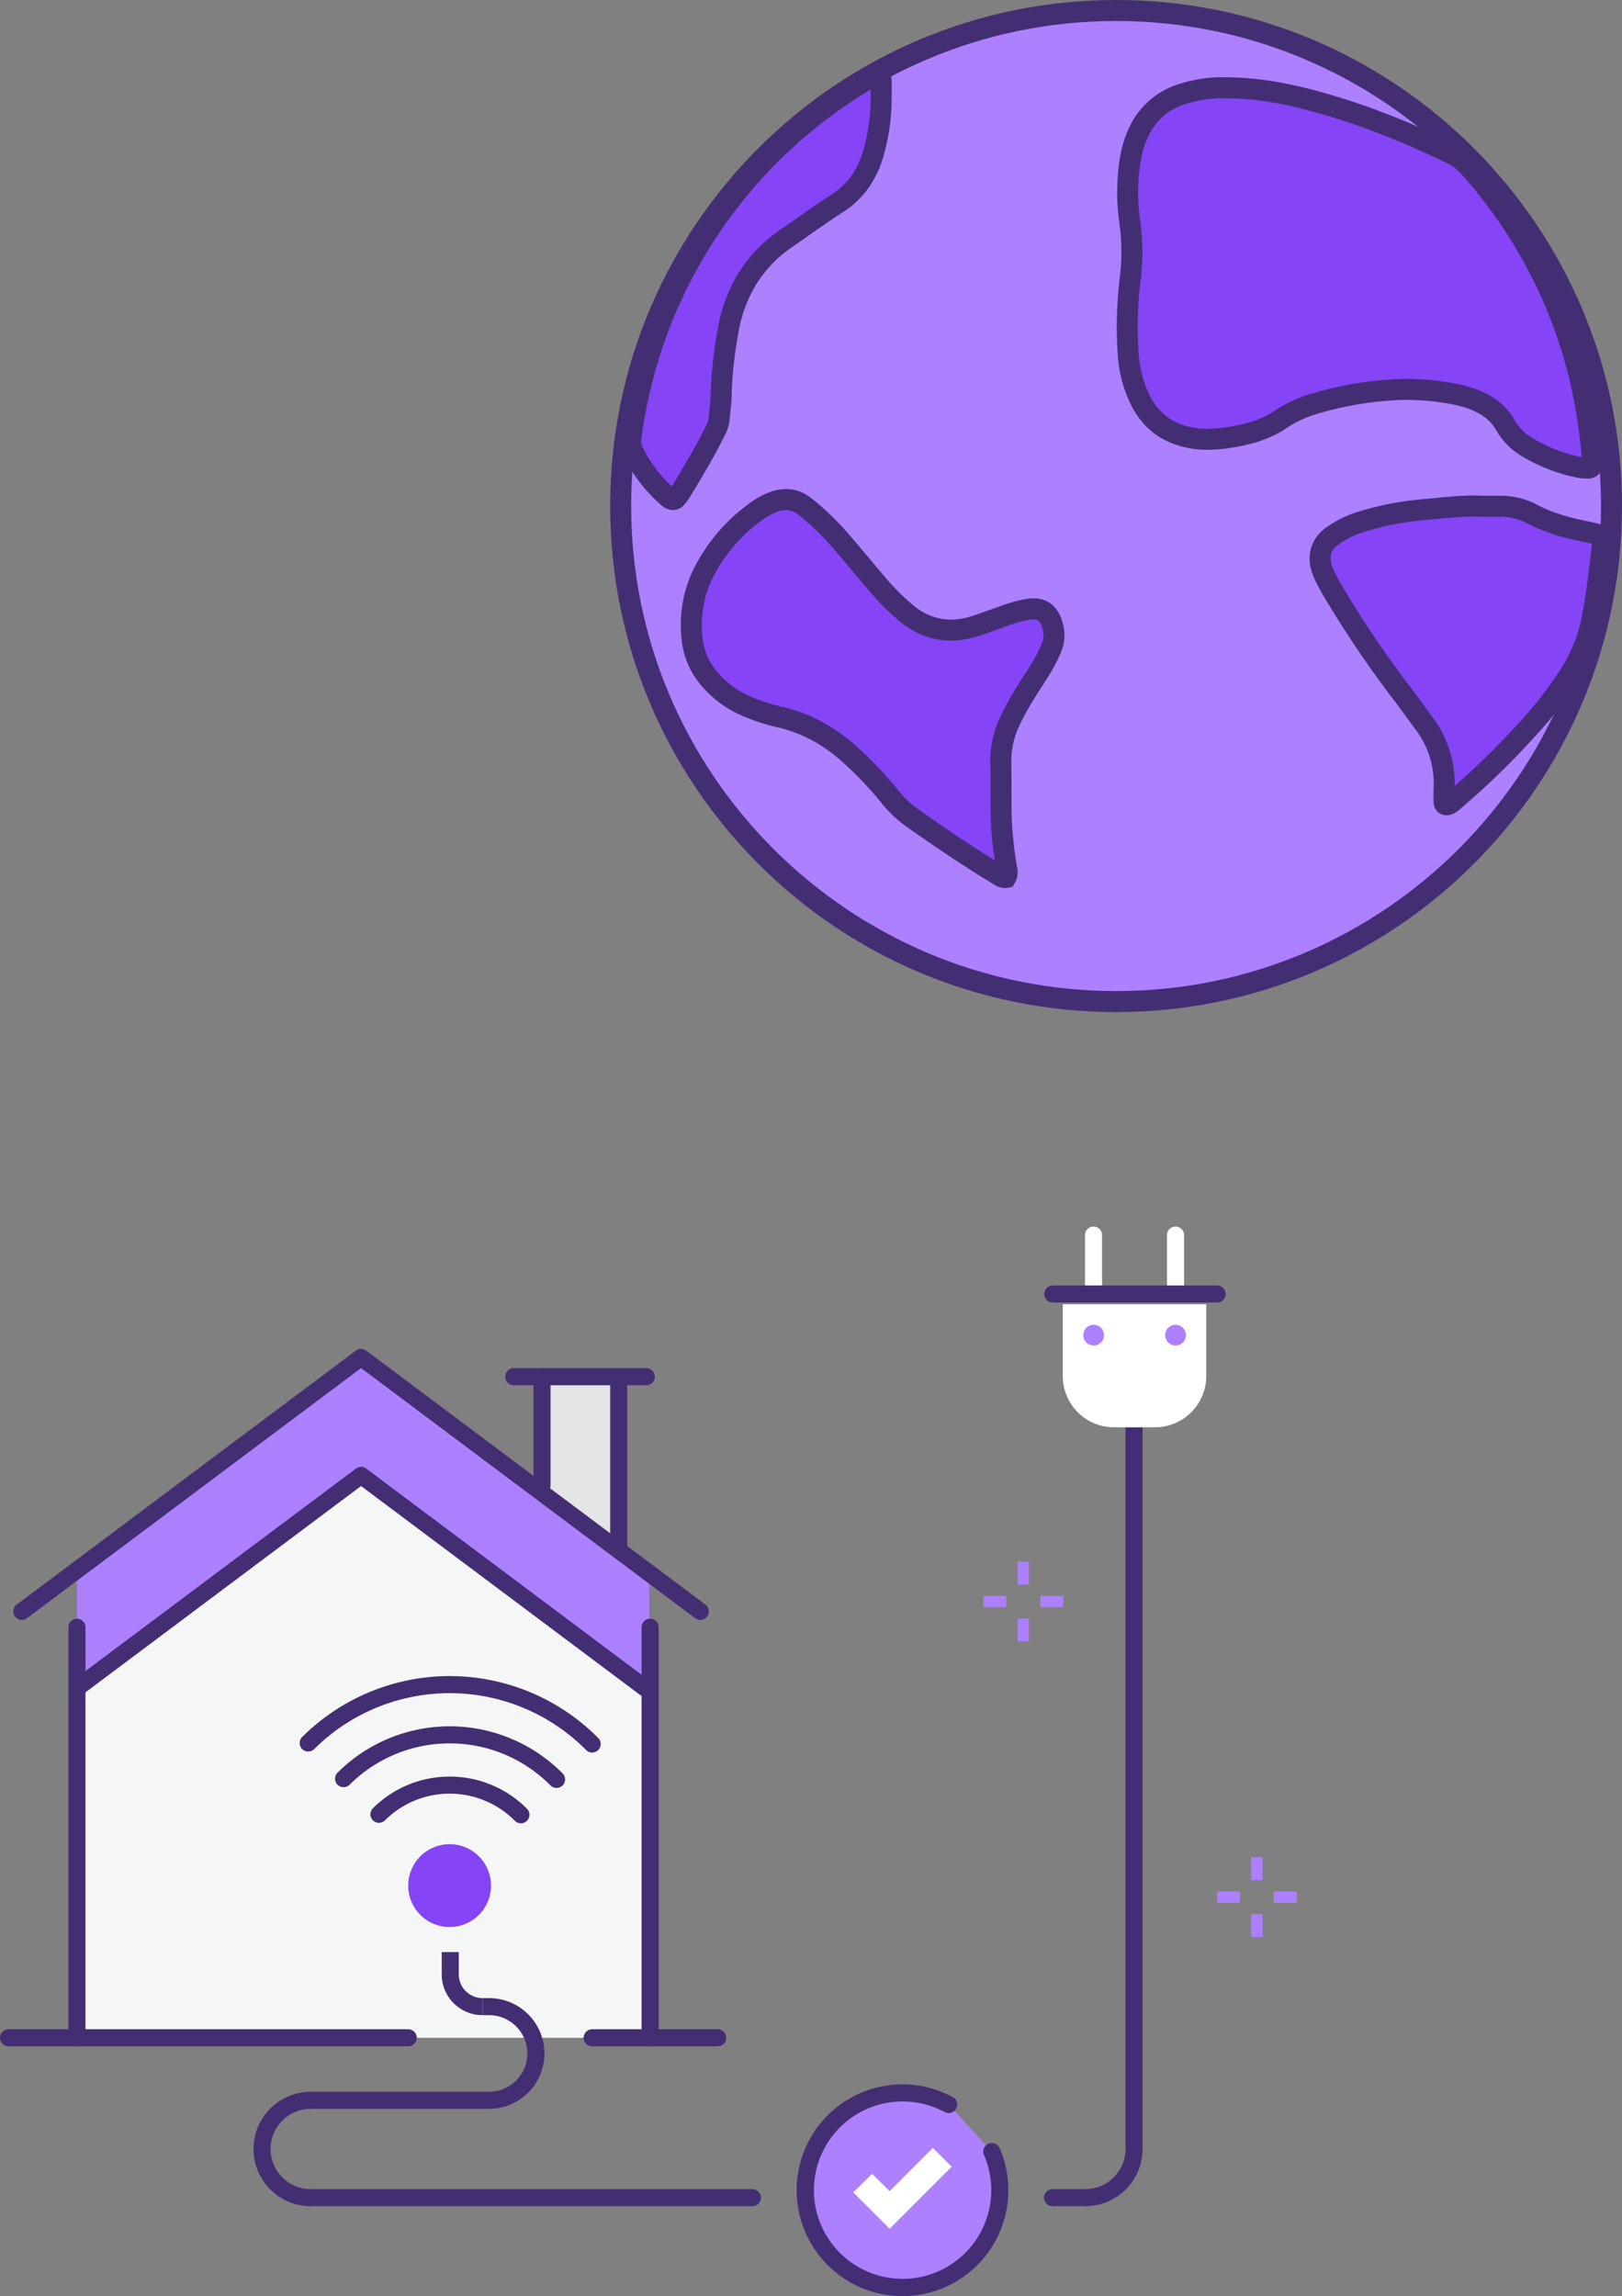 <svg xmlns="http://www.w3.org/2000/svg" width="648.904" height="918.374" viewBox="0 0 648.904 918.374">
  <rect x="0" y="0" width="648.904" height="918.374" fill="#808080" stroke="none"/>
  <g id="Gruppe_601" data-name="Gruppe 601" transform="translate(0 92.87)">
    <path id="Pfad_748" data-name="Pfad 748" d="M58.94,321.594a61.637,61.637,0,1,1,61.638,61.638A61.639,61.639,0,0,1,58.94,321.594" transform="translate(75.176 331.568)" fill="#8544f5"/>
    <path id="Pfad_749" data-name="Pfad 749" d="M13.529,444.279v-141.7l114.327-84.7,114.647,84.7v141.7Z" transform="translate(17.256 277.901)" fill="#f5f6f6" fill-rule="evenodd"/>
    <rect id="Rechteck_324" data-name="Rechteck 324" width="30.917" height="78.902" transform="translate(216.605 460.357)" fill="#e4e6e6"/>
    <path id="Pfad_750" data-name="Pfad 750" d="M127.856,197.784,13.529,282.8v45.407l114.327-84.7,114.648,84.7V282.8l-12.238-9.018L199.349,250.6Z" transform="translate(17.256 252.269)" fill="#ac80ff" fill-rule="evenodd"/>
    <path id="Linie_39" data-name="Linie 39" d="M161.811,5.326H1.913a3.413,3.413,0,0,1,0-6.826h159.9a3.413,3.413,0,0,1,0,6.826Z" transform="translate(1.5 720.269)" fill="#442e73"/>
    <path id="Linie_40" data-name="Linie 40" d="M52.14,5.326H1.913a3.413,3.413,0,0,1,0-6.826H52.14a3.413,3.413,0,0,1,0,6.826Z" transform="translate(234.992 720.269)" fill="#442e73"/>
    <path id="Linie_41" data-name="Linie 41" d="M54.936,5.326H1.913a3.413,3.413,0,0,1,0-6.826H54.936a3.413,3.413,0,0,1,0,6.826Z" transform="translate(203.622 455.857)" fill="#442e73"/>
    <path id="Linie_42" data-name="Linie 42" d="M1.913,169.532A3.413,3.413,0,0,1-1.5,166.118V1.913a3.413,3.413,0,1,1,6.826,0V166.118A3.413,3.413,0,0,1,1.913,169.532Z" transform="translate(28.873 556.063)" fill="#442e73"/>
    <path id="Linie_43" data-name="Linie 43" d="M1.913,169.532A3.413,3.413,0,0,1-1.5,166.118V1.913a3.413,3.413,0,1,1,6.826,0V166.118A3.413,3.413,0,0,1,1.913,169.532Z" transform="translate(258.173 556.063)" fill="#442e73"/>
    <path id="Linie_44" data-name="Linie 44" d="M1.913,48.911A3.413,3.413,0,0,1-1.5,45.5V1.913a3.413,3.413,0,1,1,6.826,0V45.5A3.413,3.413,0,0,1,1.913,48.911Z" transform="translate(214.928 455.841)" fill="#442e73"/>
    <path id="Linie_45" data-name="Linie 45" d="M1.913,73.627A3.413,3.413,0,0,1-1.5,70.214V1.913a3.413,3.413,0,1,1,6.826,0v68.3A3.413,3.413,0,0,1,1.913,73.627Z" transform="translate(245.609 455.841)" fill="#442e73"/>
    <path id="Pfad_954" data-name="Pfad 954" d="M242.6,308.847a3.4,3.4,0,0,1-2.043-.681l-111.51-83.472L17.535,308.166a3.413,3.413,0,1,1-4.091-5.465L127,217.7a3.413,3.413,0,0,1,4.091,0l113.555,85a3.413,3.413,0,0,1-2.048,6.146Z" transform="translate(15.404 276.801)" fill="#442e73"/>
    <path id="Pfad_955" data-name="Pfad 955" d="M5.758,304.692a3.413,3.413,0,0,1-2.048-6.146L139.417,196.965a3.413,3.413,0,0,1,4.091,0l135.7,101.582a3.413,3.413,0,1,1-4.091,5.465L141.463,203.961,7.8,304.011A3.4,3.4,0,0,1,5.758,304.692Z" transform="translate(2.988 250.356)" fill="#442e73"/>
    <path id="Pfad_956" data-name="Pfad 956" d="M125.337,290.158a3.4,3.4,0,0,1-2.423-1.009,36.738,36.738,0,0,0-51.97-.183,3.413,3.413,0,0,1-4.811-4.843,43.448,43.448,0,0,1,30.7-12.66h.152A43.439,43.439,0,0,1,127.76,284.34a3.413,3.413,0,0,1-2.422,5.818Z" transform="translate(83.066 346.245)" fill="#442e73"/>
    <path id="Pfad_957" data-name="Pfad 957" d="M147.518,287.269a3.4,3.4,0,0,1-2.422-1.009,56.759,56.759,0,0,0-80.368-.286,3.413,3.413,0,0,1-4.811-4.843,63.588,63.588,0,0,1,90.024.319,3.413,3.413,0,0,1-2.422,5.818Z" transform="translate(75.137 334.987)" fill="#442e73"/>
    <path id="Pfad_958" data-name="Pfad 958" d="M169.7,284.369a3.4,3.4,0,0,1-2.422-1.008,76.848,76.848,0,0,0-108.772-.385,3.413,3.413,0,0,1-4.809-4.845,83.666,83.666,0,0,1,118.425.42,3.413,3.413,0,0,1-2.422,5.818Z" transform="translate(67.205 323.731)" fill="#442e73"/>
    <path id="Pfad_751" data-name="Pfad 751" d="M88.365,316.511a16.565,16.565,0,1,0-.061,0Z" transform="translate(91.541 361.369)" fill="#8544f5"/>
    <path id="Pfad_960" data-name="Pfad 960" d="M190.826,521.6v-6.826a16.071,16.071,0,0,0,16.051-16.053V210.066H213.7V498.724A22.9,22.9,0,0,1,190.826,521.6Z" transform="translate(243.394 267.933)" fill="#442e73"/>
    <path id="Linie_46" data-name="Linie 46" d="M1.913,26.172A3.413,3.413,0,0,1-1.5,22.759V1.913a3.413,3.413,0,0,1,6.826,0V22.759A3.413,3.413,0,0,1,1.913,26.172Z" transform="translate(435.571 399.221)" fill="#fff"/>
    <path id="Linie_47" data-name="Linie 47" d="M1.913,26.172A3.413,3.413,0,0,1-1.5,22.759V1.913a3.413,3.413,0,0,1,6.826,0V22.759A3.413,3.413,0,0,1,1.913,26.172Z" transform="translate(468.376 399.221)" fill="#fff"/>
    <path id="Pfad_752" data-name="Pfad 752" d="M186.854,217.145a20.5,20.5,0,0,0,20.5,20.5h16.4a20.506,20.506,0,0,0,20.5-20.5V188.44h-57.41Z" transform="translate(238.327 240.351)" fill="#fff"/>
    <path id="Linie_48" data-name="Linie 48" d="M67.636,5.326H1.913a3.413,3.413,0,0,1,0-6.826H67.636a3.413,3.413,0,0,1,0,6.826Z" transform="translate(419.277 422.777)" fill="#442e73"/>
    <path id="Pfad_753" data-name="Pfad 753" d="M198.752,196.191a4.147,4.147,0,1,1-4.146-4.146,4.147,4.147,0,0,1,4.146,4.146" transform="translate(242.924 244.949)" fill="#ac80ff"/>
    <path id="Pfad_754" data-name="Pfad 754" d="M213.149,196.191A4.147,4.147,0,1,1,209,192.045a4.147,4.147,0,0,1,4.146,4.146" transform="translate(261.288 244.949)" fill="#ac80ff"/>
    <g id="Gruppe_603" data-name="Gruppe 603" transform="translate(-43.578 -92.87)">
      <path id="Pfad_755" data-name="Pfad 755" d="M326.127,397.894c-109.286,0-198.2-88.911-198.2-198.2S216.841,1.5,326.127,1.5,524.321,90.411,524.321,199.7s-88.911,198.2-198.194,198.2" transform="translate(163.958 2.7)" fill="#ac80ff"/>
      <path id="Pfad_756" data-name="Pfad 756" d="M328.827,8.4c106.97,0,194,87.026,194,194s-87.026,194-194,194-194-87.026-194-194,87.026-194,194-194m0-8.4c-111.781,0-202.4,90.616-202.4,202.4s90.616,202.4,202.4,202.4,202.4-90.616,202.4-202.4S440.609,0,328.827,0" transform="translate(161.258)" fill="#442e73"/>
      <path id="Pfad_757" data-name="Pfad 757" d="M239.5,12.558c13.733.034,25.492,2.532,37.1,5.721,18.323,5.041,35.864,12.176,52.977,20.406a24.326,24.326,0,0,1,7.737,5.839,197.015,197.015,0,0,1,22.974,31.607,194.616,194.616,0,0,1,20.829,51.381,225.125,225.125,0,0,1,5.284,33.767,9.259,9.259,0,0,1-.053,1.826,1.59,1.59,0,0,1-1.56,1.557,15.666,15.666,0,0,1-3.638-.291,65.536,65.536,0,0,1-20.454-7.841,24.517,24.517,0,0,1-9.056-8.914c-3.075-5.489-7.942-8.673-13.629-10.725a50.091,50.091,0,0,0-8.272-2.1,94.99,94.99,0,0,0-24.318-1.339,137.77,137.77,0,0,0-29.994,5.4,47.18,47.18,0,0,0-13.316,6.032c-5.819,4.075-12.467,6.054-19.311,7.242-5.6.969-11.21,1.5-17,.437-10.146-1.854-16.987-7.5-21.047-16.718a48.909,48.909,0,0,1-4.119-17.158,160.526,160.526,0,0,1,.846-29.9,86.935,86.935,0,0,0-.182-22.576,81.48,81.48,0,0,1,.535-26.766,38.669,38.669,0,0,1,3.064-9.266A28.157,28.157,0,0,1,221.822,15.2,51.646,51.646,0,0,1,239.5,12.558" transform="translate(294.27 22.561)" fill="#8544f5"/>
      <path id="Pfad_967" data-name="Pfad 967" d="M240.7,11.031c.533,0,1.065.009,1.581.027,14.94.046,27.657,2.993,38.129,5.871,16.829,4.63,34.389,11.391,53.684,20.671a28.462,28.462,0,0,1,9.05,6.827,202.154,202.154,0,0,1,23.464,32.28,199.744,199.744,0,0,1,21.279,52.483c3.022,12.033,4.422,24.139,5.392,34.393a13.235,13.235,0,0,1-.058,2.666,5.809,5.809,0,0,1-5.628,5.311q-.318.008-.635.008a19.209,19.209,0,0,1-3.987-.39,69.171,69.171,0,0,1-21.745-8.351,28.431,28.431,0,0,1-10.554-10.459c-2.259-4.033-5.879-6.838-11.39-8.827a45.831,45.831,0,0,0-7.575-1.917,95.736,95.736,0,0,0-16.748-1.549c-2.183,0-4.37.088-6.5.26a132.228,132.228,0,0,0-29.085,5.223,43.725,43.725,0,0,0-12.155,5.462c-5.565,3.9-12.238,6.419-21,7.94a64.117,64.117,0,0,1-11.044,1.082,40.879,40.879,0,0,1-7.43-.651c-11.325-2.069-19.446-8.514-24.136-19.156a53.068,53.068,0,0,1-4.47-18.624,164.77,164.77,0,0,1,.876-30.677,82.038,82.038,0,0,0-.183-21.488,85.389,85.389,0,0,1,.583-28.135,43.021,43.021,0,0,1,3.4-10.27,32.3,32.3,0,0,1,19.37-17.118A56.506,56.506,0,0,1,240.7,11.031ZM384.782,162.975a217.188,217.188,0,0,0-5.042-31.739,191.346,191.346,0,0,0-20.379-50.279,193.726,193.726,0,0,0-22.485-30.936,20.214,20.214,0,0,0-6.425-4.85c-18.835-9.058-35.933-15.647-52.269-20.141-10.453-2.873-22.048-5.537-35.992-5.571l-.143,0c-.437-.016-.89-.024-1.347-.024a47.884,47.884,0,0,0-14.844,2.455,23.87,23.87,0,0,0-14.487,12.825,34.624,34.624,0,0,0-2.724,8.262,77.173,77.173,0,0,0-.486,25.4,90.289,90.289,0,0,1,.18,23.667,154.375,154.375,0,0,0-.816,29.118,44.7,44.7,0,0,0,3.768,15.69,24.487,24.487,0,0,0,7.027,9.539,23.831,23.831,0,0,0,10.932,4.744,32.583,32.583,0,0,0,5.92.515,56.06,56.06,0,0,0,9.609-.958c7.5-1.3,13.1-3.381,17.619-6.544a51.368,51.368,0,0,1,14.477-6.6,140.321,140.321,0,0,1,30.9-5.575c2.357-.191,4.773-.288,7.181-.288a104.021,104.021,0,0,1,18.206,1.676,54.037,54.037,0,0,1,8.967,2.288c7.421,2.678,12.612,6.808,15.87,12.624a20.291,20.291,0,0,0,7.561,7.369,60.933,60.933,0,0,0,19.154,7.329Z" transform="translate(291.573 19.86)" fill="#442e73"/>
      <path id="Pfad_758" data-name="Pfad 758" d="M292.59,72.364c2.755,0,4.794.031,6.83-.006a27,27,0,0,1,13.453,3.212c6.684,3.512,13.99,5.491,21.42,6.97,6.808,1.358,6.936,1.624,6.152,8.3-1.117,9.5-2.173,18.984-4.178,28.373a63.623,63.623,0,0,1-8.726,20.689,149.675,149.675,0,0,1-16.023,20.79,315.078,315.078,0,0,1-29.731,29.014,18.271,18.271,0,0,1-1.879,1.557,2.794,2.794,0,0,1-1.627.5c-.7-.067-.843-.8-.851-1.4-.028-1.627-.05-3.262.028-4.889a40.081,40.081,0,0,0-8.059-26.337c-3.136-4.27-6.231-8.572-9.457-12.77a425.923,425.923,0,0,1-26.951-40.025c-1.05-1.742-2-3.551-2.921-5.363a22.3,22.3,0,0,1-1.445-3.369c-1.8-5.623-.5-9.933,4.279-13.447a40.055,40.055,0,0,1,12.072-5.78,117.9,117.9,0,0,1,24.556-4.671c7.894-.706,15.805-1.747,23.058-1.347" transform="translate(343.852 130.122)" fill="#8544f5"/>
      <path id="Pfad_969" data-name="Pfad 969" d="M291.907,70.775c1.209,0,2.383.03,3.494.089.883,0,1.692,0,2.453.007.687,0,1.334.005,1.957.005.87,0,1.579-.005,2.231-.017.213,0,.431-.006.646-.006a31.187,31.187,0,0,1,14.835,3.7c5.366,2.819,11.622,4.845,20.287,6.569,3.738.746,6.689,1.335,8.491,3.793s1.451,5.394,1.013,9.12l-.2,1.688c-1.041,8.872-2.117,18.047-4.044,27.072a67.758,67.758,0,0,1-9.277,22.047,153.081,153.081,0,0,1-16.469,21.377,317.392,317.392,0,0,1-30.128,29.4c-.138.117-.293.257-.458.4a14.1,14.1,0,0,1-1.877,1.488,7.2,7.2,0,0,1-3.74,1.165c-.19,0-.381-.01-.568-.028-2.273-.228-4.58-2.021-4.629-5.524-.031-1.8-.05-3.438.032-5.15a35.689,35.689,0,0,0-7.249-23.648q-1.121-1.526-2.235-3.053c-2.329-3.187-4.738-6.483-7.167-9.644a430.016,430.016,0,0,1-27.218-40.417c-1.126-1.867-2.138-3.806-3.065-5.622a26.728,26.728,0,0,1-1.705-4,16.465,16.465,0,0,1-.33-10.049,16.059,16.059,0,0,1,6.121-8.057A44.112,44.112,0,0,1,246.43,77.07a121.049,121.049,0,0,1,25.426-4.842c1.523-.136,3.08-.288,4.586-.435C281.563,71.292,286.857,70.775,291.907,70.775Zm7.9,8.5c-.634,0-1.292,0-1.991-.006-.782,0-1.617-.007-2.532-.007l-.232-.006c-.992-.055-2.051-.083-3.149-.083-4.641,0-9.5.475-14.648.977-1.523.149-3.1.3-4.656.442a112.792,112.792,0,0,0-23.684,4.5,35.47,35.47,0,0,0-10.827,5.151c-3.29,2.422-4.04,4.8-2.768,8.788a18.166,18.166,0,0,0,1.181,2.729c.994,1.948,1.844,3.558,2.781,5.111a421.792,421.792,0,0,0,26.683,39.634c2.492,3.242,4.931,6.58,7.289,9.807q1.11,1.519,2.223,3.037a44.343,44.343,0,0,1,8.916,27.6A314.9,314.9,0,0,0,311.1,160.575a144.85,144.85,0,0,0,15.58-20.2,59.525,59.525,0,0,0,8.174-19.332c1.845-8.638,2.9-17.614,3.916-26.295l.2-1.69c.1-.865.253-2.153.292-3-.872-.245-2.251-.521-3.095-.689-6.386-1.271-14.722-3.258-22.551-7.371a22.675,22.675,0,0,0-10.928-2.736c-.163,0-.328,0-.492,0C301.489,79.271,300.732,79.277,299.811,79.277Z" transform="translate(341.156 127.42)" fill="#442e73"/>
      <path id="Pfad_759" data-name="Pfad 759" d="M229.569,20.214a78.628,78.628,0,0,1-2.742,20.515c-2.3,9.006-6.928,16.36-14.957,21.507-6.852,4.391-13.433,9.208-20.151,13.814-13.358,9.157-20.865,21.913-23.506,37.771a161.267,161.267,0,0,0-2.658,24.853c-.031,3.243-.557,6.483-.8,9.728a12.524,12.524,0,0,1-1.493,4.615c-4.24,8.594-9.154,16.8-14.153,24.965a14.766,14.766,0,0,1-1.479,1.938,1.873,1.873,0,0,1-2.708.2,7.546,7.546,0,0,1-.952-.764,58.339,58.339,0,0,1-13.612-17.866,9.913,9.913,0,0,1-.885-5.9,195.926,195.926,0,0,1,93.7-142.557c.871-.526,1.784-.98,2.663-1.5,3.237-1.9,3.733-.479,3.733,1.955v6.721" transform="translate(166.528 19.192)" fill="#8544f5"/>
      <path id="Pfad_971" data-name="Pfad 971" d="M230.886,9.161a5.338,5.338,0,0,1,5.023,3.434,9.707,9.707,0,0,1,.56,3.6v6.694A82.677,82.677,0,0,1,233.6,44.469a42.827,42.827,0,0,1-5.924,13.519,37.332,37.332,0,0,1-10.836,10.484c-4.5,2.887-9,6.037-13.346,9.083-2.187,1.533-4.448,3.117-6.7,4.659A50.138,50.138,0,0,0,182.227,97.32a55.087,55.087,0,0,0-7.171,19.891,158.917,158.917,0,0,0-2.6,24.207c-.022,2.272-.258,4.481-.487,6.616-.126,1.172-.244,2.279-.328,3.387a16.492,16.492,0,0,1-1.915,6.158c-4.416,8.951-9.5,17.405-14.336,25.3a18.637,18.637,0,0,1-1.888,2.5,5.947,5.947,0,0,1-4.516,2.131,6.665,6.665,0,0,1-3.649-1.154l-.013-.008a11.578,11.578,0,0,1-1.482-1.175,62.072,62.072,0,0,1-14.569-19.148,14.138,14.138,0,0,1-1.263-8.3,206.115,206.115,0,0,1,11.654-45.814A200.714,200.714,0,0,1,189.631,37.8a204.03,204.03,0,0,1,34.075-25.664c.549-.332,1.087-.625,1.606-.908.389-.212.756-.412,1.1-.613A8.856,8.856,0,0,1,230.886,9.161ZM148.5,178.034c4.649-7.6,9.513-15.708,13.689-24.175a8.78,8.78,0,0,0,1.071-3.072c.094-1.24.225-2.464.352-3.648.217-2.025.422-3.938.44-5.8a166.208,166.208,0,0,1,2.714-25.5,63.427,63.427,0,0,1,8.3-22.906,58.48,58.48,0,0,1,16.977-17.64c2.212-1.517,4.456-3.089,6.625-4.61,4.417-3.1,8.984-6.3,13.635-9.276,6.678-4.281,10.98-10.5,13.153-19.009a74.434,74.434,0,0,0,2.611-19.422V19.315l-.023.014a195.627,195.627,0,0,0-32.677,24.606,192.313,192.313,0,0,0-47.863,70.982,197.7,197.7,0,0,0-11.174,43.944,5.757,5.757,0,0,0,.509,3.512A53.2,53.2,0,0,0,148.5,178.034Z" transform="translate(163.829 16.493)" fill="#442e73"/>
      <path id="Pfad_760" data-name="Pfad 760" d="M263.877,222.487c-1.383.244-2.347-.6-3.369-1.227-12.028-7.306-23.7-15.153-35.136-23.344a43.627,43.627,0,0,1-8.25-8.129,151.377,151.377,0,0,0-15.13-15.973,62.707,62.707,0,0,0-29.311-15.637,75.115,75.115,0,0,1-11.61-3.75A40.475,40.475,0,0,1,145.7,143.607a29.1,29.1,0,0,1-7.443-17.068A47.439,47.439,0,0,1,143,100.375,68.026,68.026,0,0,1,166.021,74.7a24.853,24.853,0,0,1,4.368-2.181c4.713-1.96,9.135-1.512,13.206,1.717A106.176,106.176,0,0,1,197.671,87.8c4.954,5.685,9.709,11.543,14.626,17.264a91.282,91.282,0,0,0,12.123,12.05c8.163,6.525,17.152,8.034,27,4.873,3.879-1.246,7.7-2.658,11.543-4.013a52.45,52.45,0,0,1,9.992-2.761c5.382-.776,8.5,1.546,9.818,7.561a12.684,12.684,0,0,1-.667,7.819A62.433,62.433,0,0,1,278.6,137.7c-2.4,4.027-5.069,7.889-7.485,11.9a107.365,107.365,0,0,0-5.3,9.633,37.9,37.9,0,0,0-3.988,17.107c.154,7.135.031,14.273.143,21.409a159.01,159.01,0,0,0,2,20.048c.221,1.546.829,3.145-.081,4.688" transform="translate(182.142 128.45)" fill="#8544f5"/>
      <path id="Pfad_973" data-name="Pfad 973" d="M266.1,229.43a8.357,8.357,0,0,1-4.681-1.633c-.129-.084-.258-.169-.389-.248-11.336-6.886-22.916-14.579-35.4-23.517a48.3,48.3,0,0,1-9.059-8.889,147.933,147.933,0,0,0-14.714-15.532c-8.346-7.644-17.3-12.43-27.37-14.631a79.933,79.933,0,0,1-12.267-3.95,44.732,44.732,0,0,1-16.945-11.925,33.31,33.31,0,0,1-8.493-19.476,51.3,51.3,0,0,1,5.174-28.458,72.117,72.117,0,0,1,24.422-27.254,28.385,28.385,0,0,1,5.1-2.576,18.375,18.375,0,0,1,7.057-1.495,16.433,16.433,0,0,1,10.373,3.8,109.509,109.509,0,0,1,14.631,14.094c2.77,3.179,5.511,6.45,8.162,9.614,2.117,2.527,4.306,5.139,6.483,7.672a85.816,85.816,0,0,0,11.56,11.507,23.081,23.081,0,0,0,14.786,5.545,27.251,27.251,0,0,0,8.3-1.391c2.83-.909,5.708-1.937,8.492-2.93q1.468-.524,2.938-1.044a56.25,56.25,0,0,1,10.791-2.958,17.571,17.571,0,0,1,2.493-.187c4.387,0,10.036,1.91,12.026,11.008a16.9,16.9,0,0,1-.916,10.387,66.293,66.293,0,0,1-3.75,7.584c-1.281,2.153-2.64,4.261-3.954,6.3-1.186,1.84-2.412,3.743-3.543,5.623a104.343,104.343,0,0,0-5.1,9.254,33.711,33.711,0,0,0-3.59,15.232c.084,3.9.086,7.851.089,11.669,0,3.205,0,6.52.055,9.763a155.665,155.665,0,0,0,1.955,19.519c.03.21.079.465.131.736a9.039,9.039,0,0,1-.752,6.681l-.983,1.667-1.906.336A7,7,0,0,1,266.1,229.43ZM178.537,78.248a10.058,10.058,0,0,0-3.831.851,21.3,21.3,0,0,0-3.635,1.787,63.814,63.814,0,0,0-21.628,24.1,43.033,43.033,0,0,0-4.3,23.869,24.746,24.746,0,0,0,6.394,14.66,36.406,36.406,0,0,0,13.783,9.714,72.115,72.115,0,0,0,10.956,3.55,63.974,63.974,0,0,1,16.832,6.262,72.916,72.916,0,0,1,14.419,10.381,156.356,156.356,0,0,1,15.549,16.417,39.839,39.839,0,0,0,7.44,7.368c11.105,7.952,21.477,14.9,31.593,21.159a143.62,143.62,0,0,1-1.65-17.845c-.052-3.306-.054-6.652-.056-9.889,0-3.775,0-7.678-.087-11.494a41.881,41.881,0,0,1,4.387-18.987,111.623,111.623,0,0,1,5.506-10.011c1.2-1.989,2.458-3.947,3.678-5.84,1.274-1.978,2.592-4.023,3.8-6.046a58.815,58.815,0,0,0,3.262-6.629,8.437,8.437,0,0,0,.417-5.251c-.963-4.4-2.547-4.4-3.819-4.4a9.182,9.182,0,0,0-1.3.1,48.631,48.631,0,0,0-9.191,2.564q-1.458.514-2.91,1.035c-2.846,1.016-5.789,2.066-8.747,3.017a35.62,35.62,0,0,1-10.872,1.793,31.576,31.576,0,0,1-20.031-7.384A93.745,93.745,0,0,1,211.814,110.5c-2.21-2.572-4.417-5.2-6.55-7.751-2.625-3.133-5.339-6.373-8.056-9.49A101.219,101.219,0,0,0,183.691,80.23,8.145,8.145,0,0,0,178.537,78.248Z" transform="translate(179.439 125.749)" fill="#442e73"/>
    </g>
    <path id="Pfad_974" data-name="Pfad 974" d="M85.98,354.7v-6.826a15.323,15.323,0,0,0,0-30.646V310.4a22.149,22.149,0,0,1,0,44.3Z" transform="translate(109.665 395.907)" fill="#442e73"/>
    <path id="Pfad_975" data-name="Pfad 975" d="M67.455,372.627a22.88,22.88,0,1,1,0-45.76v6.826a16.053,16.053,0,1,0,0,32.107Z" transform="translate(56.854 416.91)" fill="#442e73"/>
    <path id="Linie_49" data-name="Linie 49" d="M2.692,5.326H0V-1.5H2.692Z" transform="translate(193.022 707.806)" fill="#442e73"/>
    <path id="Linie_50" data-name="Linie 50" d="M72.028,5.326H0V-1.5H72.028Z" transform="translate(123.726 745.278)" fill="#442e73"/>
    <rect id="Rechteck_325" data-name="Rechteck 325" width="616.613" height="825.504" transform="translate(0)" fill="none"/>
    <path id="Pfad_976" data-name="Pfad 976" d="M93.968,332.781A16.327,16.327,0,0,1,77.66,316.473v-8.91h6.826v8.91a9.493,9.493,0,0,0,9.482,9.482Z" transform="translate(99.054 380.352)" fill="#442e73"/>
    <path id="Pfad_761" data-name="Pfad 761" d="M104.958,295.789a16.626,16.626,0,0,1-16.593,16.538H88.3a16.587,16.587,0,0,1-13.478-7.008c4.895,20.156,14.618,62.689,21.248,62.689,4.33.016,6.56-18.227,7.7-36.467s1.2-36.471,1.186-36.469,0,.23,0,.717m-33.188-.116a16.494,16.494,0,0,0,3.056,9.646c-1.52-6.26-2.576-10.356-2.929-10.358-.082,0-.127.228-.127.712" transform="translate(91.541 376.215)" fill="none"/>
    <rect id="Rechteck_326" data-name="Rechteck 326" width="4.551" height="9.102" transform="translate(407.108 531.759)" fill="#ac80ff"/>
    <rect id="Rechteck_327" data-name="Rechteck 327" width="4.551" height="9.102" transform="translate(407.108 554.514)" fill="#ac80ff"/>
    <rect id="Rechteck_328" data-name="Rechteck 328" width="9.102" height="4.551" transform="translate(416.211 545.413)" fill="#ac80ff"/>
    <rect id="Rechteck_329" data-name="Rechteck 329" width="9.102" height="4.551" transform="translate(393.455 545.413)" fill="#ac80ff"/>
    <rect id="Rechteck_330" data-name="Rechteck 330" width="4.551" height="9.102" transform="translate(500.565 649.996)" fill="#ac80ff"/>
    <rect id="Rechteck_331" data-name="Rechteck 331" width="4.551" height="9.102" transform="translate(500.565 672.751)" fill="#ac80ff"/>
    <rect id="Rechteck_332" data-name="Rechteck 332" width="9.102" height="4.551" transform="translate(509.668 663.65)" fill="#ac80ff"/>
    <rect id="Rechteck_333" data-name="Rechteck 333" width="9.102" height="4.551" transform="translate(486.913 663.65)" fill="#ac80ff"/>
    <path id="Pfad_762" data-name="Pfad 762" d="M198.976,331.722a38.886,38.886,0,1,0,17.257,18.811" transform="translate(180.552 417.159)" fill="#ac80ff"/>
    <path id="Pfad_979" data-name="Pfad 979" d="M182.4,410.257a42.348,42.348,0,1,1,20.109-79.625,3.413,3.413,0,1,1-3.245,6.006A35.473,35.473,0,1,0,215.015,353.8a3.413,3.413,0,1,1,6.264-2.713A42.337,42.337,0,0,1,182.4,410.257Z" transform="translate(178.64 415.247)" fill="#442e73"/>
    <path id="Pfad_763" data-name="Pfad 763" d="M189.383,344.263l-7.527-7.527L164.58,354.014l-7.036-6.911-7.527,7.4c6.046,6.048,8.515,8.515,14.563,14.563q12.4-12.4,24.8-24.8" transform="translate(191.343 429.498)" fill="#fff" fill-rule="evenodd"/>
    <path id="Linie_51" data-name="Linie 51" d="M178.62,5.326H1.913a3.413,3.413,0,0,1,0-6.826H178.62a3.413,3.413,0,0,1,0,6.826Z" transform="translate(122.394 784.213)" fill="#442e73"/>
    <path id="Linie_52" data-name="Linie 52" d="M15.061,5.326H1.913a3.413,3.413,0,0,1,0-6.826H15.061a3.413,3.413,0,1,1,0,6.826Z" transform="translate(419.158 784.213)" fill="#442e73"/>
    <rect id="Rechteck_334" data-name="Rechteck 334" width="616.613" height="825.504" transform="translate(0)" fill="none"/>
  </g>
</svg>

